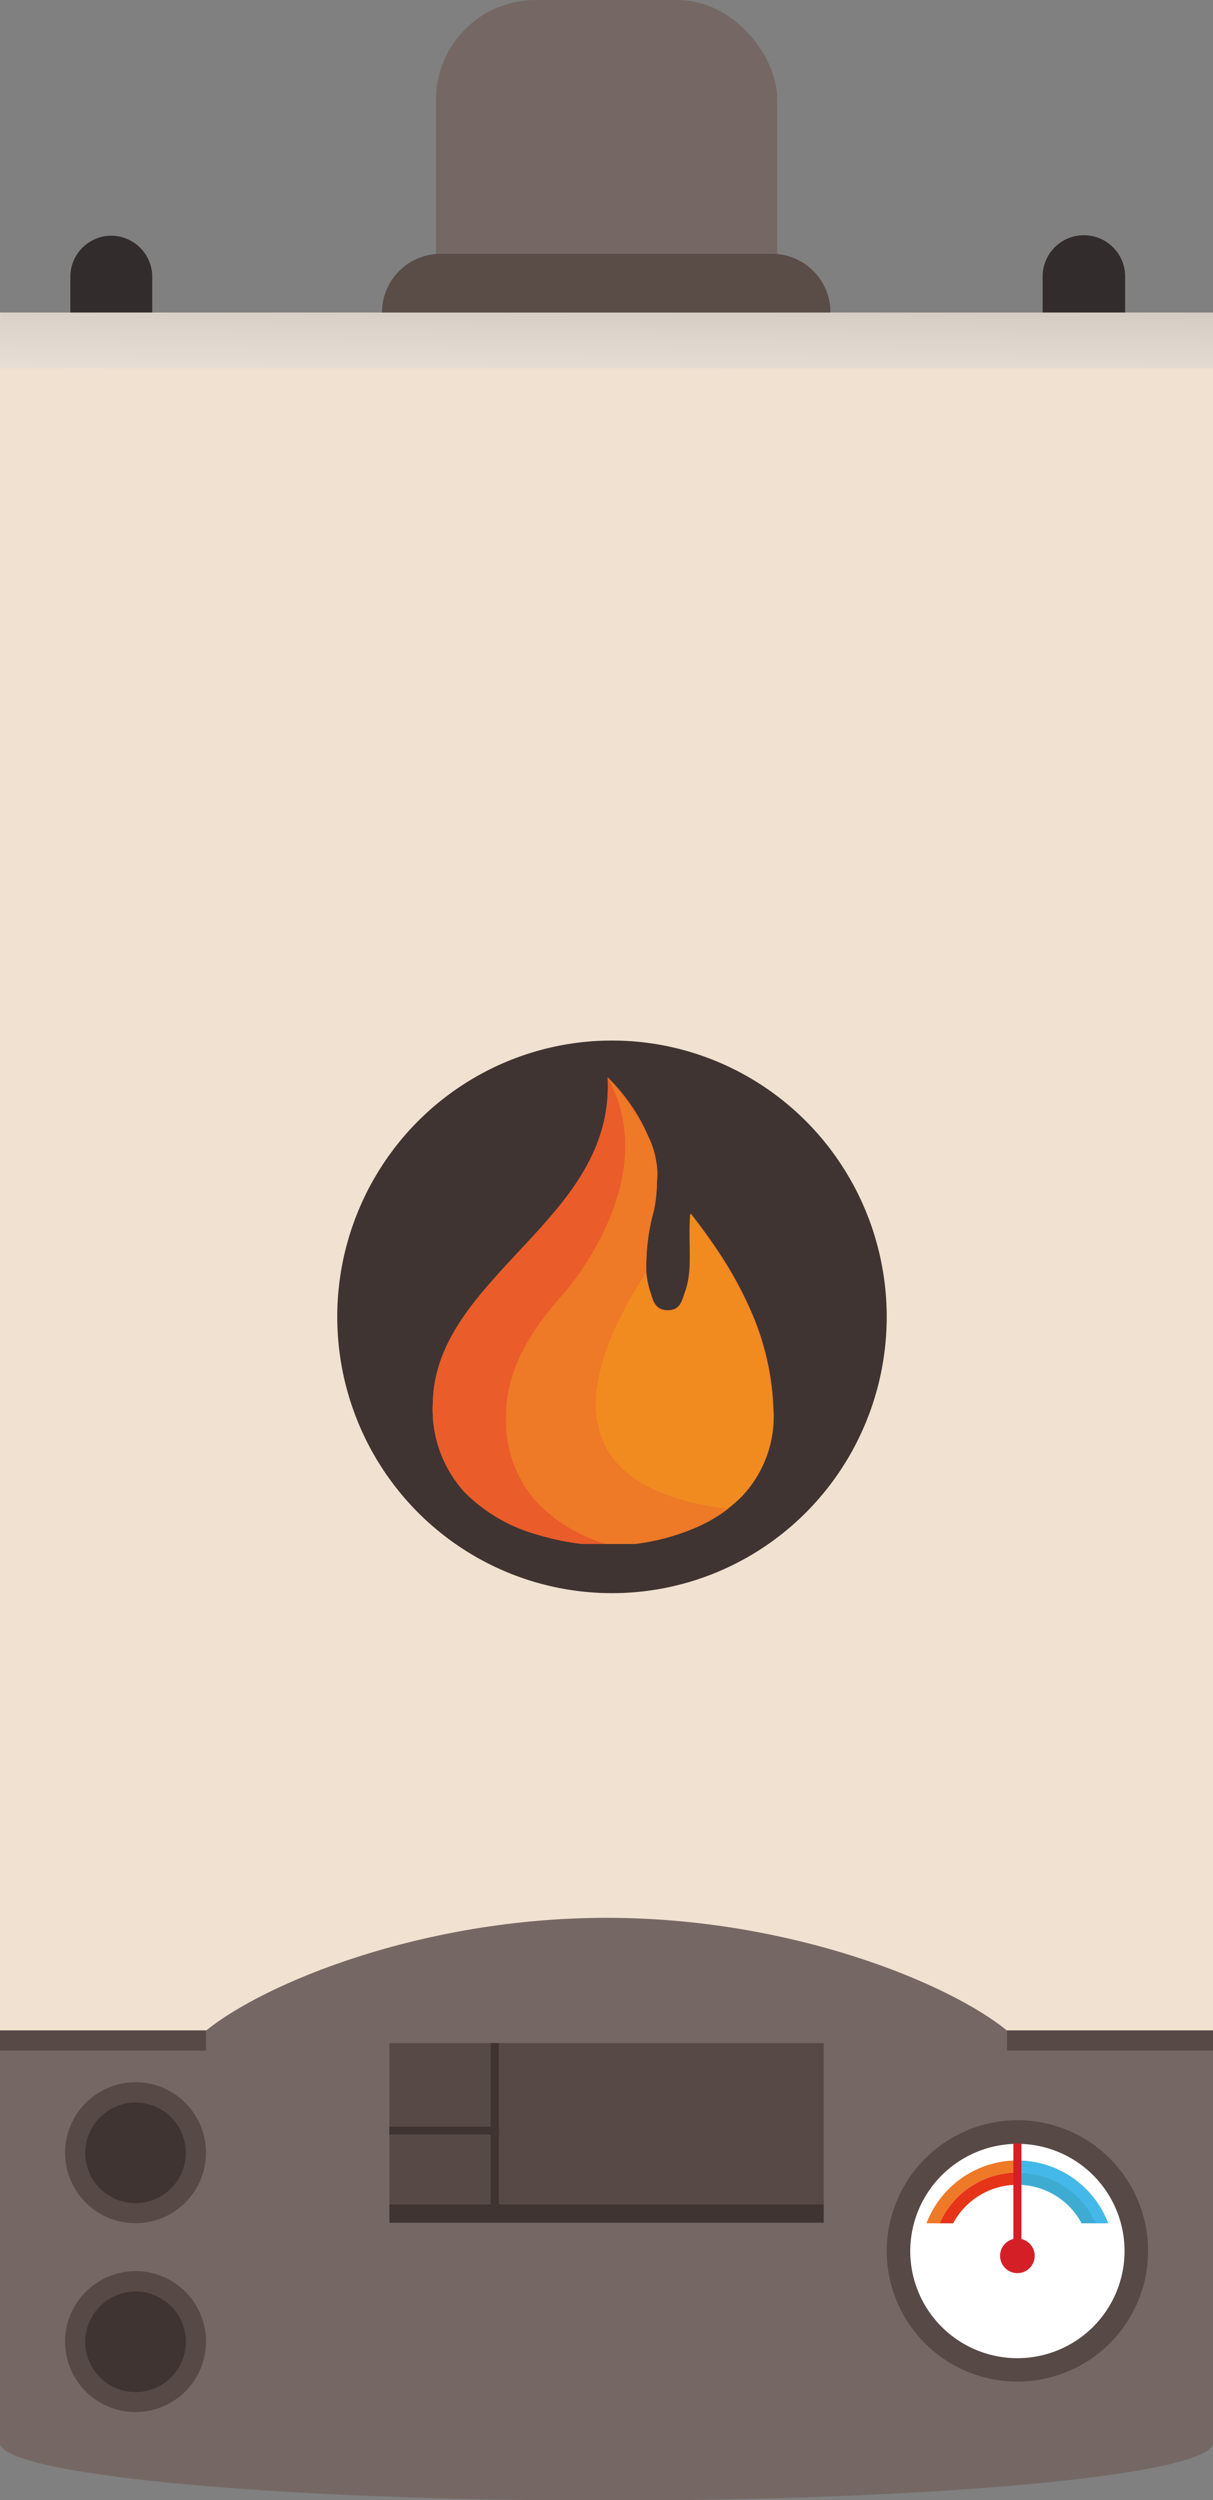<?xml version="1.0" encoding="UTF-8"?> <svg xmlns="http://www.w3.org/2000/svg" xmlns:xlink="http://www.w3.org/1999/xlink" viewBox="0 0 105.17 216.71"><rect x="0" y="0" width="105.17" height="216.71" fill="#808080" stroke="none"/> <defs> <style>.cls-1{isolation:isolate;}.cls-2{fill:#332c2c;}.cls-3{fill:#756864;}.cls-4{fill:#f1e1d0;}.cls-5{fill:#564946;}.cls-6{fill:#3f3432;}.cls-7{fill:#796558;}.cls-8{fill:#5a4c47;}.cls-9{opacity:0.47;mix-blend-mode:multiply;fill:url(#linear-gradient);}.cls-10{fill:#fff;}.cls-11{fill:#45b8ea;}.cls-12{fill:#ee7927;}.cls-13{fill:#e53418;}.cls-14{fill:#3eacd2;}.cls-15{fill:#d41f27;}.cls-16{fill:#ea5c29;}.cls-17{fill:#f18b20;}</style> <linearGradient id="linear-gradient" x1="155.03" y1="42.19" x2="154.51" y2="5.78" gradientTransform="matrix(-1, 0, 0, 1, 207.44, 0)" gradientUnits="userSpaceOnUse"> <stop offset="0" stop-color="#fff"></stop> <stop offset="0.09" stop-color="#f8f8f8"></stop> <stop offset="0.22" stop-color="#e4e4e4"></stop> <stop offset="0.37" stop-color="#c4c4c4"></stop> <stop offset="0.54" stop-color="#979797"></stop> <stop offset="0.73" stop-color="#5d5d5d"></stop> <stop offset="0.94" stop-color="#181818"></stop> <stop offset="1"></stop> </linearGradient> </defs> <title>Ресурс 72</title> <g class="cls-1"> <g id="Слой_2" data-name="Слой 2"> <g id="Слой_9" data-name="Слой 9"> <path id="_Контур_" data-name="&lt;Контур&gt;" class="cls-2" d="M9.65,33.79h0a3.57,3.57,0,0,0,3.55-3.57V24a3.57,3.57,0,0,0-3.55-3.57h0A3.56,3.56,0,0,0,6.1,24v6.26A3.56,3.56,0,0,0,9.65,33.79Z"></path> <path id="_Контур_2" data-name="&lt;Контур&gt;" class="cls-2" d="M94,33.79h0a3.57,3.57,0,0,0,3.55-3.57V24A3.57,3.57,0,0,0,94,20.39h0A3.57,3.57,0,0,0,90.4,24v6.26A3.57,3.57,0,0,0,94,33.79Z"></path> <path id="_Контур_3" data-name="&lt;Контур&gt;" class="cls-3" d="M105.17,163.09v48.65c0,2.74-23.54,5-52.58,5S0,214.48,0,211.74V163.09Z"></path> <rect id="_Прямоугольник_" data-name="&lt;Прямоугольник&gt;" class="cls-3" x="37.79" width="29.59" height="39.44" rx="8.63" ry="8.63" transform="translate(105.18 39.44) rotate(180)"></rect> <path id="_Контур_4" data-name="&lt;Контур&gt;" class="cls-4" d="M0,27.09H105.17V176H87.31c-5-4.08-18.69-9.77-34.72-9.77S22.92,171.91,17.87,176H0Z"></path> <rect id="_Прямоугольник_2" data-name="&lt;Прямоугольник&gt;" class="cls-5" x="33.76" y="177.08" width="37.66" height="13.97" transform="translate(105.18 368.14) rotate(-180)"></rect> <path id="_Контур_5" data-name="&lt;Контур&gt;" class="cls-5" d="M5.64,186.62a6.11,6.11,0,1,0,6.11-6.14A6.13,6.13,0,0,0,5.64,186.62Z"></path> <path id="_Контур_6" data-name="&lt;Контур&gt;" class="cls-6" d="M7.39,186.62a4.36,4.36,0,1,0,4.36-4.38A4.38,4.38,0,0,0,7.39,186.62Z"></path> <path id="_Контур_7" data-name="&lt;Контур&gt;" class="cls-5" d="M5.64,203a6.11,6.11,0,1,0,6.11-6.15A6.14,6.14,0,0,0,5.64,203Z"></path> <path id="_Контур_8" data-name="&lt;Контур&gt;" class="cls-6" d="M7.39,203a4.36,4.36,0,1,0,4.36-4.38A4.37,4.37,0,0,0,7.39,203Z"></path> <rect id="_Прямоугольник_3" data-name="&lt;Прямоугольник&gt;" class="cls-6" x="33.76" y="191.05" width="37.66" height="1.6" transform="translate(105.18 383.71) rotate(-180)"></rect> <rect id="_Прямоугольник_4" data-name="&lt;Прямоугольник&gt;" class="cls-7" x="37.79" y="24.69" width="29.59" height="2.4" transform="translate(105.18 51.78) rotate(-180)"></rect> <rect id="_Контур_9" data-name="&lt;Контур&gt;" class="cls-5" x="87.31" y="175.99" width="17.86" height="1.75"></rect> <rect id="_Контур_10" data-name="&lt;Контур&gt;" class="cls-5" y="175.99" width="17.86" height="1.75"></rect> <path id="_Контур_11" data-name="&lt;Контур&gt;" class="cls-8" d="M38.18,22H67a5.07,5.07,0,0,1,5,5.09H33.12A5.08,5.08,0,0,1,38.18,22Z"></path> <rect id="_Контур_12" data-name="&lt;Контур&gt;" class="cls-9" x="0.01" y="27.09" width="105.17" height="4.83"></rect> <path id="_Контур_13" data-name="&lt;Контур&gt;" class="cls-5" d="M76.88,195.16a11.33,11.33,0,1,0,11.33-11.39A11.37,11.37,0,0,0,76.88,195.16Z"></path> <path id="_Контур_14" data-name="&lt;Контур&gt;" class="cls-10" d="M78.92,195.16a9.29,9.29,0,1,0,9.29-9.34A9.32,9.32,0,0,0,78.92,195.16Z"></path> <path id="_Контур_15" data-name="&lt;Контур&gt;" class="cls-11" d="M88.21,187.26v1.05a7.39,7.39,0,0,1,6.74,4.4h1.14A8.45,8.45,0,0,0,88.21,187.26Z"></path> <path id="_Контур_16" data-name="&lt;Контур&gt;" class="cls-12" d="M88.21,188.31v-1.05a8.45,8.45,0,0,0-7.88,5.45h1.14A7.39,7.39,0,0,1,88.21,188.31Z"></path> <path id="_Контур_17" data-name="&lt;Контур&gt;" class="cls-13" d="M81.47,192.71h1.17a6.33,6.33,0,0,1,5.57-3.34v-1.06A7.39,7.39,0,0,0,81.47,192.71Z"></path> <path id="_Контур_18" data-name="&lt;Контур&gt;" class="cls-14" d="M88.21,188.31v1.06a6.33,6.33,0,0,1,5.57,3.34H95A7.39,7.39,0,0,0,88.21,188.31Z"></path> <path id="_Контур_19" data-name="&lt;Контур&gt;" class="cls-15" d="M89.71,195.53a1.5,1.5,0,1,1-1.85-1.46v-8.29h.7v8.29A1.5,1.5,0,0,1,89.71,195.53Z"></path> <rect id="_Прямоугольник_5" data-name="&lt;Прямоугольник&gt;" class="cls-6" x="42.54" y="177.08" width="0.71" height="15" transform="translate(85.79 369.17) rotate(-180)"></rect> <rect id="_Прямоугольник_6" data-name="&lt;Прямоугольник&gt;" class="cls-6" x="33.76" y="184.35" width="9.49" height="0.67" transform="translate(77.01 369.36) rotate(-180)"></rect> <ellipse id="_Контур_20" data-name="&lt;Контур&gt;" class="cls-6" cx="53.06" cy="114.14" rx="23.82" ry="23.95"></ellipse> <g id="_Группа_" data-name="&lt;Группа&gt;"> <path id="_Контур_21" data-name="&lt;Контур&gt;" class="cls-12" d="M37.53,121.55c.09-4.13,2.38-7.43,5.16-10.56,4.56-5.22,10.4-9.84,10-17.61l0,0a15.75,15.75,0,0,1,3.46,5,7.41,7.41,0,0,1,.81,4,12.08,12.08,0,0,1-.28,2.56,18.35,18.35,0,0,0-.64,5.29,7.92,7.92,0,0,0,.33,1.68c.25.74.38,1.65,1.54,1.65s1.27-1,1.53-1.67c.7-2,.24-4.08.45-6.72.94,1.21,1.81,2.4,2.59,3.6a32.81,32.81,0,0,1,2.81,5.27,23,23,0,0,1,1.77,8,10,10,0,0,1-2.78,7.69,13,13,0,0,1-1.16,1,13.35,13.35,0,0,1-2.74,1.6,19.23,19.23,0,0,1-5.31,1.44H50.42a22.23,22.23,0,0,1-3.79-.79,14.22,14.22,0,0,1-6.33-3.66A10.6,10.6,0,0,1,37.53,121.55Z"></path> <path id="_Контур_22" data-name="&lt;Контур&gt;" class="cls-16" d="M37.53,121.55c.09-4.13,2.38-7.43,5.15-10.56,4.57-5.22,10.4-9.84,10-17.61,2.84,2.9,4.28,5.83,4.29,9.06-2,3.48-5.2,6.38-7.92,9.48s-5.06,6.43-5.15,10.57a10.63,10.63,0,0,0,2.76,7.83,14.11,14.11,0,0,0,5.88,3.51h-2.1a22.23,22.23,0,0,1-3.79-.79,14.26,14.26,0,0,1-6.34-3.66A10.63,10.63,0,0,1,37.53,121.55Z"></path> <path id="_Контур_23" data-name="&lt;Контур&gt;" class="cls-17" d="M56,110.29a7.92,7.92,0,0,0,.33,1.68c.25.74.38,1.65,1.54,1.65s1.27-1,1.53-1.67c.7-2,.24-4.08.44-6.72.95,1.21,1.82,2.4,2.6,3.6a32,32,0,0,1,2.8,5.27,23,23,0,0,1,1.78,8,10,10,0,0,1-2.78,7.69,13,13,0,0,1-1.16,1C46.57,128.75,51.52,117.14,56,110.29Z"></path> <path id="_Контур_24" data-name="&lt;Контур&gt;" class="cls-12" d="M43.88,122.49c.09-4.14,2.38-7.43,5.15-10.57,0,0,8.6-9.75,3.63-18.54,0,0,4.87,5,4.29,9.06l-.57.91c.2-.3.39-.6.57-.91a11.44,11.44,0,0,1-.27,2.56,18,18,0,0,0-.64,5.29c-4.52,6.85-9.47,18.46,7.08,20.5a13.35,13.35,0,0,1-2.74,1.6,19.33,19.33,0,0,1-5.31,1.44H52.52a14.11,14.11,0,0,1-5.88-3.51A10.63,10.63,0,0,1,43.88,122.49Z"></path> </g> </g> </g> </g> </svg> 